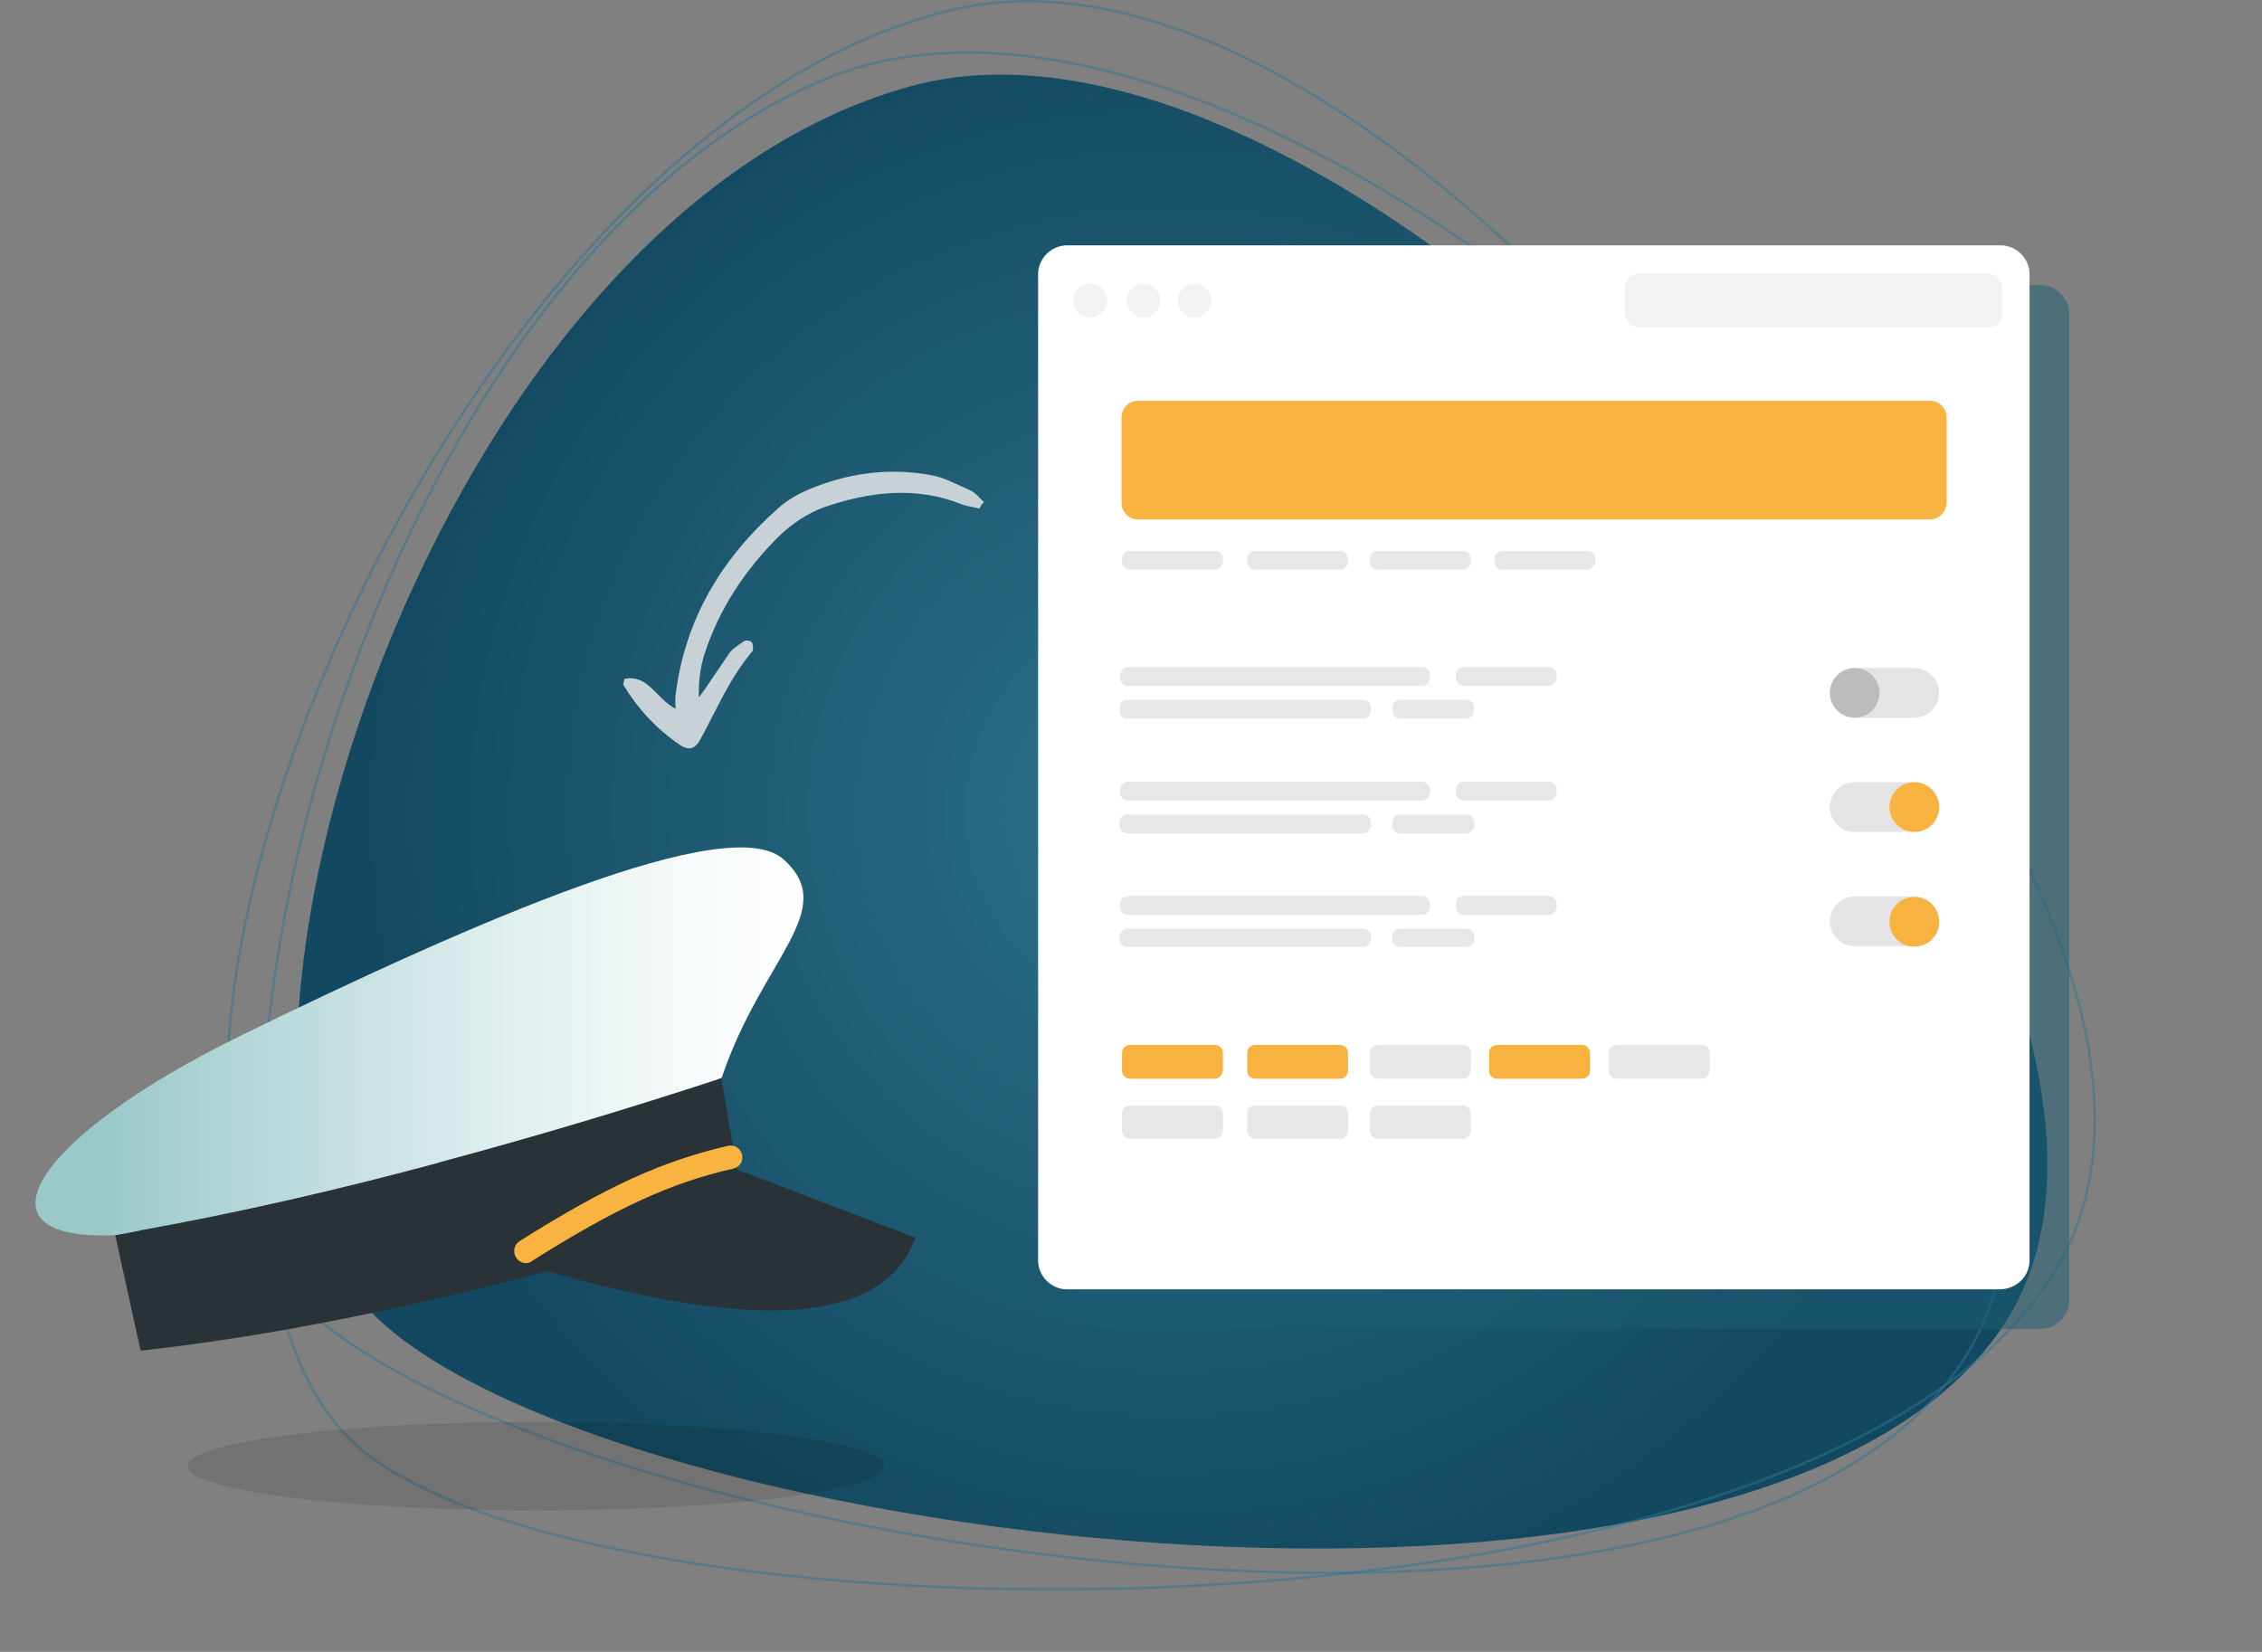 <?xml version="1.0" encoding="utf-8"?>
<!-- Generator: Adobe Illustrator 27.5.0, SVG Export Plug-In . SVG Version: 6.00 Build 0)  -->
<svg version="1.1" xmlns="http://www.w3.org/2000/svg" xmlns:xlink="http://www.w3.org/1999/xlink" x="0px" y="0px"
	 viewBox="0 0 455.4 332.6" style="enable-background:new 0 0 455.4 332.6;" xml:space="preserve">
<rect x="0" y="0" width="455.4" height="332.6" fill="#808080" stroke="none"/>
<style type="text/css">
	.st0{fill:url(#SVGID_1_);}
	
		.st1{opacity:0.5;fill:none;stroke:url(#SVGID_00000160908078199531525990000005216821178640170636_);stroke-width:0.5;stroke-miterlimit:10;enable-background:new    ;}
	
		.st2{opacity:0.5;fill:none;stroke:url(#SVGID_00000068639399883710137390000001860253365567146389_);stroke-width:0.5;stroke-miterlimit:10;enable-background:new    ;}
	.st3{fill:none;}
	.st4{display:none;}
	.st5{display:inline;opacity:0.3;fill:#4D4D4D;enable-background:new    ;}
	.st6{display:inline;}
	.st7{fill:#F1F2F2;}
	.st8{fill:#F8B23F;}
	.st9{fill:#FFFFFF;}
	.st10{opacity:0.5;fill:#1C5E75;enable-background:new    ;}
	.st11{fill:#E6E7E8;}
	.st12{fill:#F8B340;}
	.st13{opacity:0.15;fill-rule:evenodd;clip-rule:evenodd;fill:#4D4D4D;enable-background:new    ;}
	.st14{fill-rule:evenodd;clip-rule:evenodd;fill:#BCBCBC;}
	.st15{fill-rule:evenodd;clip-rule:evenodd;fill:#F8B23F;}
	.st16{fill:url(#SVGID_00000042727991639745022650000005177010163085543314_);}
	.st17{fill:#293237;}
	.st18{opacity:0.11;enable-background:new    ;}
	.st19{fill:#C8D1D6;}
</style>
<g id="Layer_1">
	<g id="Layer_2_00000154422071573492513780000007056584039447613579_">
		<g id="Layer_3">
			
				<radialGradient id="SVGID_1_" cx="-3400.586" cy="1435.409" r="162.903" gradientTransform="matrix(-1 0 0 1 -3164.628 -1272)" gradientUnits="userSpaceOnUse">
				<stop  offset="0" style="stop-color:#2C728A"/>
				<stop  offset="1" style="stop-color:#134960"/>
			</radialGradient>
			<path class="st0" d="M403.2,267.1c-50.6,75.6-291.6,42.5-330.7-5.4S88,43.7,183.2,17.4C278.4-9,453.8,191.5,403.2,267.1z"/>
			
				<radialGradient id="SVGID_00000096023180666559942020000005188977197017874061_" cx="-3389.902" cy="1430.458" r="169.488" gradientTransform="matrix(-1 0 0 1 -3164.628 -1272)" gradientUnits="userSpaceOnUse">
				<stop  offset="0" style="stop-color:#3A8FAD"/>
				<stop  offset="1" style="stop-color:#2B7596"/>
			</radialGradient>
			
				<path style="opacity:0.5;fill:none;stroke:url(#SVGID_00000096023180666559942020000005188977197017874061_);stroke-width:0.5;stroke-miterlimit:10;enable-background:new    ;" d="
				M393.6,276.3c-54.8,75.2-299.8,31.5-337.9-19.1S93.7,24.9,192.1,1.9S448.4,201.1,393.6,276.3z"/>
			
				<radialGradient id="SVGID_00000117644961375311144990000010382314411886876288_" cx="-3163.154" cy="1489.133" r="169.479" gradientTransform="matrix(-1.01 0.169 0.166 0.986 -3217.124 -770.884)" gradientUnits="userSpaceOnUse">
				<stop  offset="0" style="stop-color:#3A8FAD"/>
				<stop  offset="1" style="stop-color:#2B7596"/>
			</radialGradient>
			
				<path style="opacity:0.5;fill:none;stroke:url(#SVGID_00000117644961375311144990000010382314411886876288_);stroke-width:0.5;stroke-miterlimit:10;enable-background:new    ;" d="
				M415.7,252.3c-42.9,83.5-297.6,81.7-344.5,38.2S71,55,166.5,15.8C262.1-23.5,458.6,168.8,415.7,252.3z"/>
			<path class="st3" d="M403.2,267.1c-50.6,75.6-291.6,42.5-330.7-5.4S88,43.7,183.2,17.4C278.4-9,453.8,191.5,403.2,267.1z"/>
		</g>
	</g>
	<g id="Layer_1_00000121268385495366412650000016423785549806894495_" class="st4">
		<path class="st5" d="M412.6,76.4h-111c-9.3,0-16.8,7.5-16.8,16.8V145c0,9.3,7.5,16.8,16.8,16.8h12.7l16.8,16.8l16.8-16.8h64.6
			c9.3,0,16.8-7.5,16.8-16.8V93.2C429.4,83.9,421.9,76.4,412.6,76.4z"/>
		<path class="st5" d="M287.2,212.1h-74.5c-6.2,0-11.3,5.1-11.3,11.3v34.8c0,6.2,5.1,11.3,11.3,11.3h8.5l11.3,11.3l11.3-11.3h43.4
			c6.2,0,11.3-5.1,11.3-11.3v-34.8C298.5,217.1,293.4,212.1,287.2,212.1z"/>
		<path class="st5" d="M41.8,107.5h92.7c7.8,0,14.1,6.3,14.1,14.1v43.3c0,7.8-6.3,14.1-14.1,14.1h-10.6l-14.1,14l-14.1-14.1h-54
			c-7.8,0-14.1-6.3-14.1-14.1v-43.3C27.7,113.8,34,107.5,41.8,107.5z"/>
		<g class="st6">
			<circle class="st7" cx="229.3" cy="232.5" r="4.3"/>
			<circle class="st7" cx="216" cy="232.5" r="4.3"/>
			<circle class="st7" cx="202.6" cy="232.5" r="4.3"/>
			<path class="st8" d="M209.2,203.6h72.1c6,0,10.9,4.9,10.9,10.9v33.7c0,6-4.9,10.9-10.9,10.9h-72.1c-6,0-10.9-4.9-10.9-10.9v-33.7
				C198.3,208.5,203.2,203.6,209.2,203.6z"/>
			
				<rect x="219.6" y="248.8" transform="matrix(0.707 -0.707 0.707 0.707 -115.252 236.954)" class="st8" width="17.6" height="17.6"/>
			<path class="st9" d="M210.7,215.4h59.9c0.7,0,1.4,0.6,1.4,1.4l0,0c0,0.7-0.6,1.4-1.4,1.4h-59.9c-0.7,0-1.4-0.6-1.4-1.4l0,0
				C209.3,216,210,215.4,210.7,215.4z"/>
			<path class="st9" d="M210.7,220.7h48c0.7,0,1.4,0.6,1.4,1.4l0,0c0,0.7-0.6,1.4-1.4,1.4h-48c-0.7,0-1.4-0.6-1.4-1.4l0,0
				C209.3,221.3,210,220.7,210.7,220.7z"/>
			<path class="st9" d="M210.7,226.1h28.2c0.7,0,1.4,0.6,1.4,1.4l0,0c0,0.7-0.6,1.4-1.4,1.4h-28.2c-0.7,0-1.4-0.6-1.4-1.4l0,0
				C209.3,226.7,210,226.1,210.7,226.1z"/>
			<path class="st9" d="M210.7,231.5H244c0.7,0,1.4,0.6,1.4,1.4l0,0c0,0.7-0.6,1.4-1.4,1.4h-33.3c-0.7,0-1.4-0.6-1.4-1.4l0,0
				C209.3,232.1,210,231.5,210.7,231.5z"/>
		</g>
		<g class="st6">
			<path class="st8" d="M126.4,172.5H34.5c-7.7,0-13.9-6.2-13.9-13.9v-42.9c0-7.7,6.2-13.9,13.9-13.9h91.8c7.7,0,13.9,6.2,13.9,13.9
				v42.9C140.3,166.3,134,172.5,126.4,172.5z"/>
			
				<rect x="90.7" y="159.4" transform="matrix(0.707 -0.707 0.707 0.707 -90.778 122.023)" class="st8" width="22.4" height="22.4"/>
			<path class="st9" d="M34,117.2h76.3c1,0,1.7,0.8,1.7,1.7l0,0c0,1-0.8,1.7-1.7,1.7H34c-1,0-1.7-0.8-1.7-1.7l0,0
				C32.3,118,33,117.2,34,117.2z"/>
			<path class="st9" d="M34,124.1h61.1c1,0,1.7,0.8,1.7,1.7l0,0c0,1-0.8,1.7-1.7,1.7H34c-1,0-1.7-0.8-1.7-1.7l0,0
				C32.3,124.8,33,124.1,34,124.1z"/>
			<path class="st9" d="M34,130.9h35.9c1,0,1.7,0.8,1.7,1.7l0,0c0,1-0.8,1.7-1.7,1.7H34c-1,0-1.7-0.8-1.7-1.7l0,0
				C32.3,131.7,33,130.9,34,130.9z"/>
			<path class="st9" d="M34,137.7h42.4c1,0,1.7,0.8,1.7,1.7l0,0c0,1-0.8,1.7-1.7,1.7H34c-1,0-1.7-0.8-1.7-1.7l0,0
				C32.3,138.5,33,137.7,34,137.7z"/>
		</g>
		<g class="st6">
			<path class="st8" d="M293.9,67.8h111c9.3,0,16.8,7.5,16.8,16.8v51.8c0,9.3-7.5,16.8-16.8,16.8h-111c-9.3,0-16.8-7.5-16.8-16.8
				V84.6C277,75.4,284.6,67.8,293.9,67.8z"/>
			
				<rect x="309.9" y="137.4" transform="matrix(0.707 -0.707 0.707 0.707 -12.007 272.916)" class="st8" width="27.1" height="27.1"/>
			<path class="st9" d="M319,130l-17.6-17.6c-1.1-1.1-1.1-2.8,0-3.8l3.8-3.8c1.1-1.1,2.8-1.1,3.8,0l0,0l11.9,11.9l25.4-25.4
				c1.1-1.1,2.8-1.1,3.8,0l0,0L354,95c1.1,1.1,1.1,2.8,0,3.8l0,0L322.8,130C321.8,131,320.1,131,319,130L319,130L319,130z"/>
		</g>
		<path class="st5" d="M181.7,116.7h57.9c4.8,0,8.8,3.9,8.8,8.8v27c0,4.8-3.9,8.8-8.8,8.8H233l-8.8,8.8l-8.8-8.8h-33.7
			c-4.8,0-8.8-3.9-8.8-8.8v-27C173,120.7,176.9,116.7,181.7,116.7z"/>
		<g class="st6">
			<path class="st8" d="M244.3,121.1v27c0,4.8-3.9,8.8-8.8,8.8h-57.9c-4.8,0-8.8-3.9-8.8-8.8v-27c0-4.8,3.9-8.8,8.8-8.8h57.9
				C240.4,112.3,244.3,116.2,244.3,121.1z"/>
			
				<rect x="213.1" y="148.6" transform="matrix(0.707 -0.707 0.707 0.707 -45.57 201.257)" class="st8" width="14.1" height="14.1"/>
			<path class="st9" d="M213.4,144.7l-9.2-9.2c-0.6-0.6-0.6-1.4,0-2l2-2c0.6-0.6,1.4-0.6,2,0l0,0l6.2,6.2l13.3-13.3
				c0.6-0.6,1.4-0.6,2,0l0,0l2,2c0.6,0.6,0.6,1.4,0,2l0,0l-16.2,16.2C214.9,145.2,214,145.2,213.4,144.7L213.4,144.7L213.4,144.7z"
				/>
		</g>
	</g>
</g>
<g id="Layer_2">
	<path class="st10" d="M410.6,267.6H222.8c-3.2,0-5.8-2.7-5.8-5.8V63.2c0-3.2,2.7-5.8,5.8-5.8h188c3.2,0,5.8,2.7,5.8,5.8v198.6
		C416.6,265.1,413.8,267.6,410.6,267.6z"/>
	<path class="st9" d="M402.6,259.6H214.8c-3.2,0-5.8-2.7-5.8-5.8V55.2c0-3.2,2.7-5.8,5.8-5.8h188c3.2,0,5.8,2.7,5.8,5.8v198.6
		C408.6,257.1,405.8,259.6,402.6,259.6z"/>
	<circle class="st7" cx="240.5" cy="60.5" r="3.4"/>
	<circle class="st7" cx="230.2" cy="60.5" r="3.4"/>
	<circle class="st7" cx="219.5" cy="60.5" r="3.4"/>
	<path class="st7" d="M400.2,65.9H330c-1.6,0-2.9-1.4-2.9-2.9v-5c0-1.6,1.4-2.9,2.9-2.9h70.2c1.6,0,2.9,1.4,2.9,2.9v5
		C403.3,64.7,402,65.9,400.2,65.9z"/>
	<g>
		<path class="st11" d="M286.3,138.1h-59.2c-0.9,0-1.6-0.7-1.6-1.6v-0.6c0-0.9,0.7-1.6,1.6-1.6h59.2c0.9,0,1.6,0.7,1.6,1.6v0.6
			C287.8,137.3,287.2,138.1,286.3,138.1z"/>
		<path class="st11" d="M311.8,138.1h-17.1c-0.9,0-1.6-0.7-1.6-1.6v-0.6c0-0.9,0.7-1.6,1.6-1.6h17.1c0.9,0,1.6,0.7,1.6,1.6v0.6
			C313.4,137.3,312.7,138.1,311.8,138.1z"/>
		<path class="st11" d="M274.4,144.7h-47.4c-0.9,0-1.6-0.7-1.6-1.6v-0.6c0-0.9,0.7-1.6,1.6-1.6h47.4c0.9,0,1.6,0.7,1.6,1.6v0.6
			C276,143.9,275.3,144.7,274.4,144.7z"/>
		<path class="st11" d="M295.2,144.7h-13.3c-0.9,0-1.6-0.7-1.6-1.6v-0.6c0-0.9,0.7-1.6,1.6-1.6h13.3c0.9,0,1.6,0.7,1.6,1.6v0.6
			C296.8,143.9,296,144.7,295.2,144.7z"/>
	</g>
	<path class="st12" d="M388.6,104.6H229.1c-1.8,0-3.3-1.5-3.3-3.3V84c0-1.8,1.5-3.3,3.3-3.3h159.5c1.8,0,3.3,1.5,3.3,3.3v17.3
		C391.8,103.1,390.3,104.6,388.6,104.6z"/>
	<path class="st11" d="M244.6,114.7h-17.1c-0.9,0-1.6-0.7-1.6-1.6v-0.6c0-0.9,0.7-1.6,1.6-1.6h17.1c0.9,0,1.6,0.7,1.6,1.6v0.6
		C246.2,113.8,245.5,114.7,244.6,114.7z"/>
	<path class="st11" d="M269.8,114.7h-17.1c-0.9,0-1.6-0.7-1.6-1.6v-0.6c0-0.9,0.7-1.6,1.6-1.6h17.1c0.9,0,1.6,0.7,1.6,1.6v0.6
		C271.4,113.8,270.8,114.7,269.8,114.7z"/>
	<path class="st11" d="M294.5,114.7h-17.1c-0.9,0-1.6-0.7-1.6-1.6v-0.6c0-0.9,0.7-1.6,1.6-1.6h17.1c0.9,0,1.6,0.7,1.6,1.6v0.6
		C296.1,113.8,295.4,114.7,294.5,114.7z"/>
	<path class="st11" d="M319.6,114.7h-17.1c-0.9,0-1.6-0.7-1.6-1.6v-0.6c0-0.9,0.7-1.6,1.6-1.6h17.1c0.9,0,1.6,0.7,1.6,1.6v0.6
		C321.1,113.8,320.4,114.7,319.6,114.7z"/>
	<path id="Fill-926_00000142877422268103842280000011578821232264932996_" class="st13" d="M373.4,144.5h12c2.7,0,5-2.2,5-5
		c0-2.7-2.2-5-5-5h-12c-2.7,0-5,2.2-5,5C368.4,142.2,370.6,144.5,373.4,144.5"/>
	<path id="Fill-927_00000165933777518177247360000000584187759491022267_" class="st14" d="M368.4,139.5c0,2.7,2.2,5,5,5
		c2.7,0,5-2.2,5-5c0-2.7-2.2-5-5-5C370.6,134.5,368.4,136.8,368.4,139.5"/>
	<g>
		<path class="st11" d="M286.3,161.2h-59.2c-0.9,0-1.6-0.7-1.6-1.6v-0.6c0-0.9,0.7-1.6,1.6-1.6h59.2c0.9,0,1.6,0.7,1.6,1.6v0.6
			C287.8,160.3,287.2,161.2,286.3,161.2z"/>
		<path class="st11" d="M311.8,161.2h-17.1c-0.9,0-1.6-0.7-1.6-1.6v-0.6c0-0.9,0.7-1.6,1.6-1.6h17.1c0.9,0,1.6,0.7,1.6,1.6v0.6
			C313.4,160.3,312.7,161.2,311.8,161.2z"/>
		<path class="st11" d="M274.4,167.8h-47.4c-0.9,0-1.6-0.7-1.6-1.6v-0.6c0-0.9,0.7-1.6,1.6-1.6h47.4c0.9,0,1.6,0.7,1.6,1.6v0.6
			C276,166.9,275.3,167.8,274.4,167.8z"/>
		<path class="st11" d="M295.2,167.8h-13.3c-0.9,0-1.6-0.7-1.6-1.6v-0.6c0-0.9,0.7-1.6,1.6-1.6h13.3c0.9,0,1.6,0.7,1.6,1.6v0.6
			C296.8,166.9,296,167.8,295.2,167.8z"/>
	</g>
	<path id="Fill-926_00000177454632786416739680000003049144269484797323_" class="st13" d="M373.4,167.5h12c2.7,0,5-2.2,5-5
		c0-2.7-2.2-5-5-5h-12c-2.7,0-5,2.2-5,5C368.4,165.3,370.6,167.5,373.4,167.5"/>
	<path id="Fill-927_00000068654515492257860060000003821739307828866723_" class="st15" d="M380.4,162.5c0,2.7,2.2,5,5,5s5-2.2,5-5
		c0-2.7-2.2-5-5-5S380.4,159.8,380.4,162.5"/>
	<g>
		<path class="st11" d="M286.3,184.2h-59.2c-0.9,0-1.6-0.7-1.6-1.6V182c0-0.9,0.7-1.6,1.6-1.6h59.2c0.9,0,1.6,0.7,1.6,1.6v0.6
			C287.8,183.4,287.2,184.2,286.3,184.2z"/>
		<path class="st11" d="M311.8,184.2h-17.1c-0.9,0-1.6-0.7-1.6-1.6V182c0-0.9,0.7-1.6,1.6-1.6h17.1c0.9,0,1.6,0.7,1.6,1.6v0.6
			C313.4,183.4,312.7,184.2,311.8,184.2z"/>
		<path class="st11" d="M274.4,190.7h-47.4c-0.9,0-1.6-0.7-1.6-1.6v-0.5c0-0.9,0.7-1.6,1.6-1.6h47.4c0.9,0,1.6,0.7,1.6,1.6v0.6
			C276,189.9,275.3,190.7,274.4,190.7z"/>
		<path class="st11" d="M295.2,190.7h-13.3c-0.9,0-1.6-0.7-1.6-1.6v-0.5c0-0.9,0.7-1.6,1.6-1.6h13.3c0.9,0,1.6,0.7,1.6,1.6v0.6
			C296.8,189.9,296,190.7,295.2,190.7z"/>
	</g>
	<path id="Fill-926_00000066490101864009397550000000883783881996444056_" class="st13" d="M373.4,190.5h12c2.7,0,5-2.2,5-5
		c0-2.7-2.2-5-5-5h-12c-2.7,0-5,2.2-5,5C368.4,188.3,370.6,190.5,373.4,190.5"/>
	<path id="Fill-927_00000095332361044636674120000003514190964366525338_" class="st15" d="M380.4,185.6c0,2.7,2.2,5,5,5s5-2.2,5-5
		c0-2.7-2.2-5-5-5S380.4,182.8,380.4,185.6"/>
	<path class="st8" d="M244.6,217.2h-17.1c-0.9,0-1.6-0.7-1.6-1.6V212c0-0.9,0.7-1.6,1.6-1.6h17.1c0.9,0,1.6,0.7,1.6,1.6v3.5
		C246.2,216.3,245.5,217.2,244.6,217.2z"/>
	<path class="st8" d="M269.8,217.2h-17.1c-0.9,0-1.6-0.7-1.6-1.6V212c0-0.9,0.7-1.6,1.6-1.6h17.1c0.9,0,1.6,0.7,1.6,1.6v3.5
		C271.4,216.3,270.8,217.2,269.8,217.2z"/>
	<path class="st11" d="M294.5,217.2h-17.1c-0.9,0-1.6-0.7-1.6-1.6V212c0-0.9,0.7-1.6,1.6-1.6h17.1c0.9,0,1.6,0.7,1.6,1.6v3.5
		C296.1,216.3,295.4,217.2,294.5,217.2z"/>
	<path class="st11" d="M244.6,229.3h-17.1c-0.9,0-1.6-0.7-1.6-1.6v-3.5c0-0.9,0.7-1.6,1.6-1.6h17.1c0.9,0,1.6,0.7,1.6,1.6v3.5
		C246.2,228.4,245.5,229.3,244.6,229.3z"/>
	<path class="st11" d="M269.8,229.3h-17.1c-0.9,0-1.6-0.7-1.6-1.6v-3.5c0-0.9,0.7-1.6,1.6-1.6h17.1c0.9,0,1.6,0.7,1.6,1.6v3.5
		C271.4,228.4,270.8,229.3,269.8,229.3z"/>
	<path class="st11" d="M294.5,229.3h-17.1c-0.9,0-1.6-0.7-1.6-1.6v-3.5c0-0.9,0.7-1.6,1.6-1.6h17.1c0.9,0,1.6,0.7,1.6,1.6v3.5
		C296.1,228.4,295.4,229.3,294.5,229.3z"/>
	<path class="st8" d="M318.5,217.2h-17.1c-0.9,0-1.6-0.7-1.6-1.6V212c0-0.9,0.7-1.6,1.6-1.6h17.1c0.9,0,1.6,0.7,1.6,1.6v3.5
		C320.2,216.3,319.5,217.2,318.5,217.2z"/>
	<path class="st11" d="M342.6,217.2h-17.1c-0.9,0-1.6-0.7-1.6-1.6V212c0-0.9,0.7-1.6,1.6-1.6h17.1c0.9,0,1.6,0.7,1.6,1.6v3.5
		C344.2,216.3,343.6,217.2,342.6,217.2z"/>
	<g>
		
			<linearGradient id="SVGID_00000098179150779131007130000006120964064044949137_" gradientUnits="userSpaceOnUse" x1="7.132" y1="209.776" x2="161.718" y2="209.776">
			<stop  offset="9.387890e-02" style="stop-color:#9BC9CA"/>
			<stop  offset="0.273" style="stop-color:#B5D7D8"/>
			<stop  offset="0.593" style="stop-color:#DDEDED"/>
			<stop  offset="0.846" style="stop-color:#F6FAFA"/>
			<stop  offset="1" style="stop-color:#FFFFFF"/>
		</linearGradient>
		<path style="fill:url(#SVGID_00000098179150779131007130000006120964064044949137_);" d="M23.2,248.7c1.8-0.2,3.5-0.3,5.2-0.5
			c21.3-2.2,41.6-5.7,61-10.8c7.4-1.9,14.7-4.1,21.8-6.5c11.8-3.9,23.2-8.6,34.1-13.9c8.1-24.1,23.9-33.8,12.4-44
			c-10.9-9.7-61.2,12-109.6,35.7C7.2,228.8-6.7,250,23.2,248.7z"/>
		<path class="st17" d="M23.2,248.7l5.1,23.2l0.4,0c19.9-2.2,41.1-6.1,63.4-11.4c18.5-4.4,37.7-9.9,57.5-16.2c0.1,0,0.2-0.1,0.3-0.1
			l-4.7-27.1c-18.9,6.2-37.6,11.8-55.9,16.7c-0.6,0.2-1.1,0.3-1.7,0.5c-20.1,5.4-39.8,9.9-59.2,13.4C26.7,248.1,25,248.4,23.2,248.7
			z"/>
		<path class="st17" d="M184.3,249.2l-36.9-14.1c-13.6,2.4-26.7,8.2-43.7,18.9C136.6,264.1,176.2,271.7,184.3,249.2z"/>
		<path class="st12" d="M106.1,254.3c-0.8,0.1-1.7-0.3-2.2-1.1c-0.7-1.1-0.4-2.6,0.7-3.3c17.3-10.9,28.6-16.1,42-19.2
			c1.2-0.3,2.5,0.5,2.8,1.8c0.3,1.3-0.5,2.5-1.8,2.8c-12.7,2.9-23.7,8-40.5,18.6C106.8,254.2,106.4,254.3,106.1,254.3z"/>
	</g>
	<ellipse class="st18" cx="107.9" cy="295.2" rx="70.1" ry="8.9"/>
	<path id="XMLID_592_" class="st19" d="M197.2,102.4c-1.1-0.3-2.3-0.4-3.4-0.8c-9.4-3.8-18.9-2.6-28.1,0.6c-3.2,1.2-6.3,3.3-8.7,5.6
		c-6.9,6.8-12.2,14.7-15.2,24c-0.8,2.6-1.2,5.5-1.1,8.6c0.5-0.7,1.1-1.4,1.6-2.2c1.5-2.3,3.1-4.5,4.6-6.8c0.7-0.9,1.9-1.6,2.9-2.3
		c0.4-0.3,1.3-0.1,1.6,0.3c0.2,0.3,0.3,1.3,0.1,1.7c-4.5,5.3-7.2,11.7-10.4,17.6c-1.1,2.1-2.4,2.5-4.2,1.3
		c-4.7-3.2-8.5-7.3-11.4-12.1c-0.1-0.2,0.1-0.4,0.2-1.2c4.8-1,6.3,3.9,10.3,6c0-1.2-0.1-1.9,0-2.7c1.9-15.4,9.3-27.6,20.7-37.7
		c1.8-1.6,3.9-2.8,6-3.7c8-3.4,16.4-4.5,24.9-2.9c2.7,0.5,5.3,2,7.9,3.1c1,0.5,1.7,1.5,2.6,2.3C197.6,101.5,197.4,102,197.2,102.4z"
		/>
</g>
</svg>
